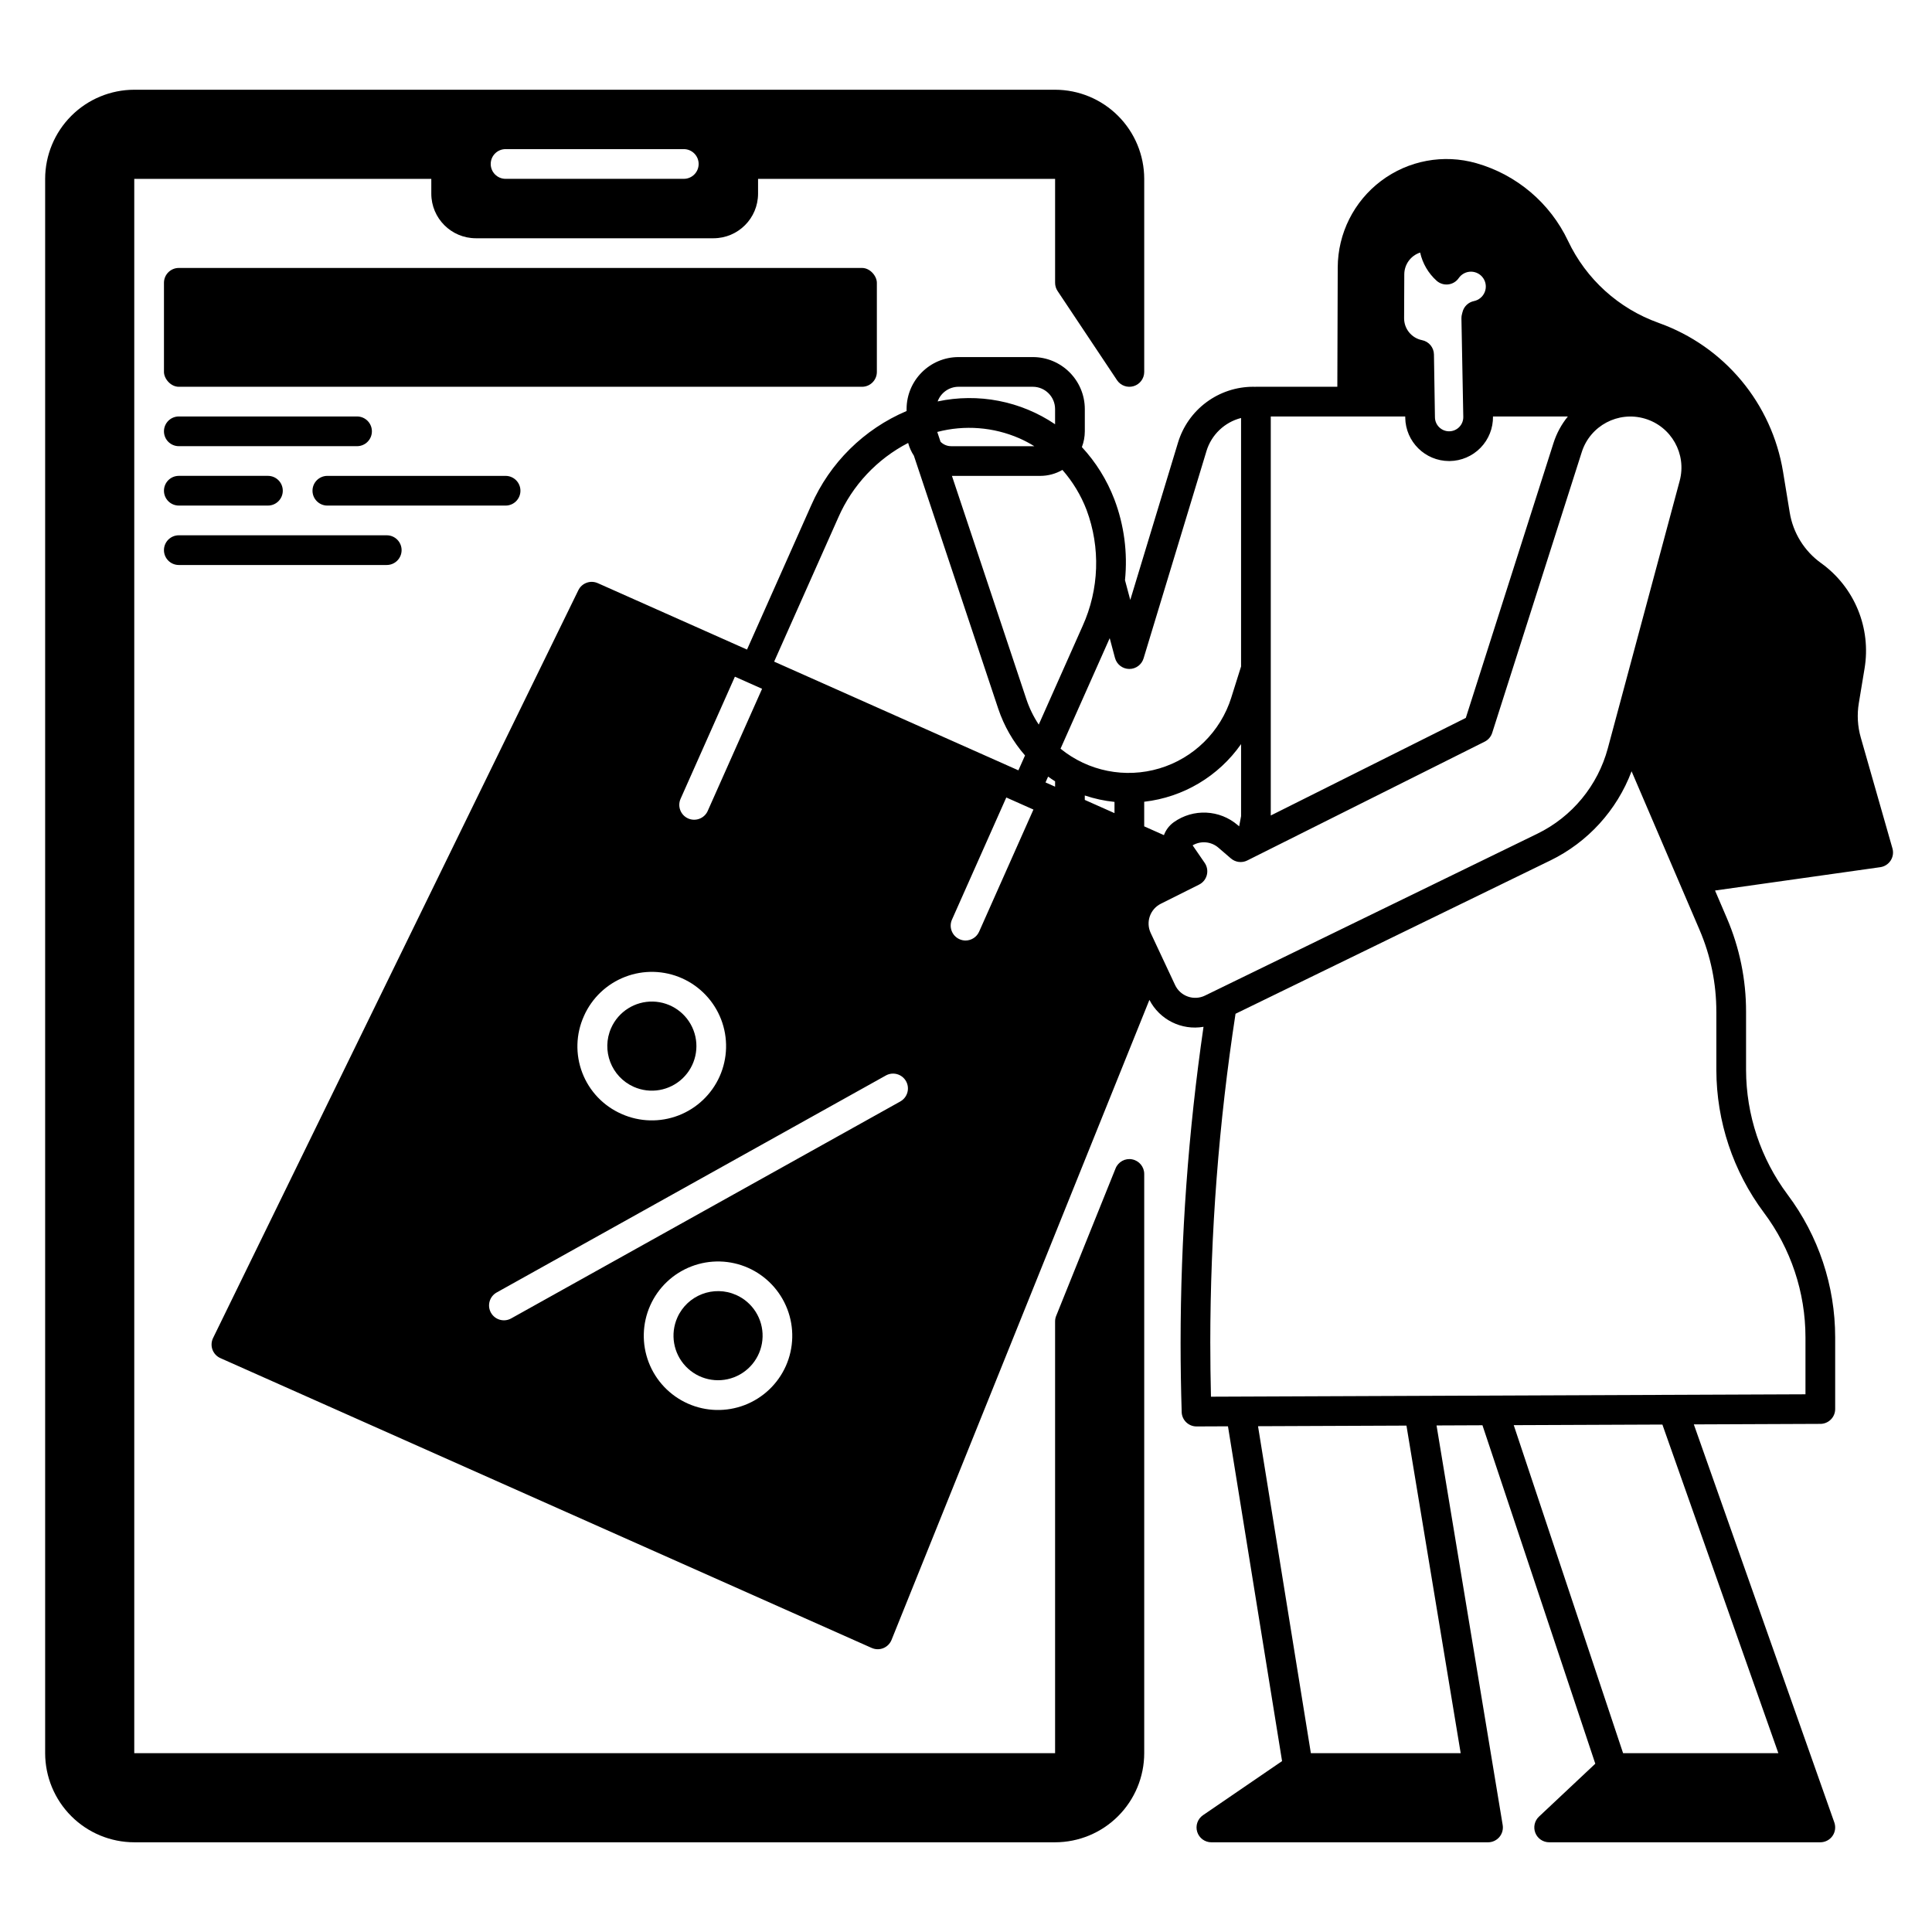 <?xml version="1.0" encoding="UTF-8"?>
<!-- Uploaded to: SVG Repo, www.svgrepo.com, Generator: SVG Repo Mixer Tools -->
<svg fill="#000000" width="800px" height="800px" version="1.1" viewBox="144 144 512 512" xmlns="http://www.w3.org/2000/svg">
 <g>
  <path d="m444.04 451.24c-1.852-0.359-3.695 0.645-4.398 2.394l-15.742 39.086h-0.004c-0.188 0.465-0.285 0.965-0.285 1.469v114.42h-244.03v-417.21h78.719v3.938-0.004c0.008 6.519 5.289 11.801 11.809 11.809h62.977c6.519-0.008 11.801-5.289 11.809-11.809v-3.934h78.719v27.551c0 0.777 0.23 1.539 0.664 2.184l15.742 23.617c0.961 1.441 2.758 2.086 4.414 1.582 1.66-0.5 2.797-2.031 2.797-3.766v-51.168c-0.008-6.262-2.496-12.266-6.926-16.691-4.426-4.43-10.43-6.918-16.691-6.926h-244.03c-6.262 0.008-12.266 2.496-16.691 6.926-4.426 4.426-6.918 10.43-6.926 16.691v417.21c0.008 6.262 2.5 12.266 6.926 16.691 4.426 4.43 10.43 6.918 16.691 6.926h244.03c6.262-0.008 12.266-2.496 16.691-6.926 4.43-4.426 6.918-10.43 6.926-16.691v-153.5c0-1.883-1.336-3.504-3.188-3.863zm-166.06-267.72h47.234c2.172 0 3.934 1.762 3.934 3.934 0 2.176-1.762 3.938-3.934 3.938h-47.234c-2.172 0-3.934-1.762-3.934-3.938 0-2.172 1.762-3.934 3.934-3.934z"/>
  <path d="m191.39 215.01h181.05c2.172 0 3.938 2.172 3.938 3.938v23.617c0 2.172-1.762 3.938-3.938 3.938h-181.05c-2.172 0-3.938-2.172-3.938-3.938v-23.617c0-2.172 1.762-3.938 3.938-3.938z"/>
  <path d="m191.39 262.24h47.23c2.176 0 3.938-1.762 3.938-3.938 0-2.172-1.762-3.934-3.938-3.934h-47.23c-2.176 0-3.938 1.762-3.938 3.934 0 2.176 1.762 3.938 3.938 3.938z"/>
  <path d="m191.39 277.98h23.617c2.172 0 3.934-1.762 3.934-3.934 0-2.176-1.762-3.938-3.934-3.938h-23.617c-2.176 0-3.938 1.762-3.938 3.938 0 2.172 1.762 3.934 3.938 3.934z"/>
  <path d="m281.92 274.05c0-1.043-0.414-2.047-1.152-2.785s-1.738-1.152-2.785-1.152h-47.23c-2.172 0-3.938 1.762-3.938 3.938 0 2.172 1.766 3.934 3.938 3.934h47.23c1.047 0 2.047-0.414 2.785-1.152s1.152-1.738 1.152-2.781z"/>
  <path d="m191.39 293.73h55.105-0.004c2.176 0 3.938-1.762 3.938-3.938 0-2.172-1.762-3.934-3.938-3.934h-55.102c-2.176 0-3.938 1.762-3.938 3.934 0 2.176 1.762 3.938 3.938 3.938z"/>
  <path d="m339.09 487.18c-5.957-2.648-12.938 0.031-15.586 5.988-1.941 4.363-1.066 9.469 2.223 12.93 3.289 3.465 8.34 4.606 12.797 2.894 4.461-1.715 7.449-5.941 7.57-10.719 0.125-4.773-2.641-9.152-7.004-11.094z"/>
  <path d="m311.95 432.02c4.363 1.941 9.465 1.062 12.93-2.227 3.461-3.285 4.606-8.34 2.891-12.797-1.711-4.457-5.941-7.445-10.715-7.57-4.773-0.121-9.152 2.641-11.094 7.004-2.644 5.961 0.035 12.934 5.988 15.59z"/>
  <path d="m645.52 368.84-8.402-29.41c-0.84-2.957-1.016-6.059-0.512-9.09l1.523-9.199c0.875-5.258 0.262-10.656-1.77-15.586-2.031-4.93-5.398-9.191-9.727-12.309-4.461-3.188-7.465-8.031-8.34-13.449l-1.77-10.793c-1.465-8.891-5.273-17.227-11.039-24.148-5.769-6.922-13.281-12.18-21.758-15.223l-0.129-0.051-0.09-0.035h-0.004c-10.543-3.769-19.156-11.57-23.949-21.691-4.754-10.051-13.617-17.562-24.312-20.609-8.684-2.477-18.023-0.738-25.234 4.691-7.215 5.43-11.469 13.922-11.496 22.953l-0.105 31.605h-21.57c-0.051 0-0.098 0.012-0.148 0.016-0.191-0.008-0.383-0.016-0.578-0.016h-0.004c-4.461 0-8.809 1.438-12.395 4.098-3.586 2.656-6.223 6.398-7.519 10.672l-12.66 41.723-1.402-5.25h0.004c0.734-7.269-0.234-14.613-2.832-21.441-1.957-5.113-4.875-9.801-8.594-13.816 0.508-1.332 0.773-2.746 0.777-4.176v-5.902c-0.012-7.606-6.172-13.77-13.777-13.777h-19.68c-7.606 0.008-13.77 6.172-13.777 13.777v0.523-0.004c-11.301 4.797-20.34 13.734-25.27 24.977l-17.016 38.242-39.559-17.605v0.004c-1.934-0.863-4.207-0.035-5.137 1.867l-96.805 198.18c-0.469 0.961-0.527 2.07-0.164 3.074 0.367 1.004 1.125 1.816 2.098 2.25l172.61 76.812 0.004-0.004c0.977 0.438 2.086 0.457 3.074 0.055 0.992-0.402 1.777-1.188 2.176-2.176l68.34-169.62c2.711 5.254 8.516 8.145 14.34 7.137-4.035 27.777-6.066 55.805-6.074 83.875 0 5.938 0.098 12.066 0.289 18.219l-0.004-0.004c0.066 2.129 1.809 3.816 3.938 3.816h0.016l8.316-0.035 14.336 88.723-20.957 14.336c-1.422 0.977-2.043 2.762-1.535 4.41 0.512 1.648 2.031 2.773 3.758 2.773h73.316c1.156 0 2.254-0.508 3.004-1.391 0.746-0.879 1.07-2.047 0.879-3.188l-17.527-105.89 12.168-0.051 29.902 89.691-14.922 14.02c-1.176 1.105-1.559 2.816-0.965 4.32 0.594 1.5 2.047 2.484 3.66 2.484h71.863-0.004c1.277 0 2.477-0.621 3.215-1.66 0.738-1.043 0.922-2.379 0.5-3.586l-37.234-105.5 33.535-0.137v0.004c2.168-0.012 3.922-1.77 3.922-3.938v-19.012c-0.004-13.625-4.422-26.883-12.594-37.785-7.133-9.551-10.996-21.145-11.023-33.062v-15.43c0.012-8.531-1.723-16.973-5.09-24.812l-3.133-7.309 43.781-6.184h0.004c1.125-0.16 2.129-0.801 2.75-1.754 0.621-0.953 0.797-2.133 0.484-3.227zm-129.37-152.15c0.016-2.621 1.707-4.941 4.203-5.758 0.641 2.879 2.164 5.488 4.356 7.461 0.84 0.754 1.965 1.113 3.09 0.98 1.125-0.133 2.137-0.742 2.777-1.672 0.742-1.078 1.973-1.715 3.277-1.703 1.309 0.012 2.523 0.672 3.246 1.762 0.723 1.09 0.859 2.469 0.359 3.676-0.5 1.207-1.566 2.09-2.848 2.356-1.496 0.305-2.68 1.449-3.035 2.93-0.039 0.156-0.074 0.312-0.121 0.465-0.113 0.383-0.168 0.781-0.16 1.18l0.492 26.129c0.027 2.074-1.633 3.777-3.707 3.805-2.074 0.027-3.777-1.633-3.805-3.707l-0.262-16.652c-0.027-1.855-1.348-3.438-3.168-3.797-2.769-0.559-4.754-2.996-4.742-5.816zm-35.383 37.684h35.633l0.008 0.328h-0.004c0.09 6.359 5.266 11.473 11.625 11.48h0.152c3.086-0.039 6.035-1.309 8.188-3.523s3.336-5.195 3.289-8.285h19.84c-1.695 2.082-2.984 4.461-3.801 7.019l-23.242 72.859-51.688 25.863zm-82.742-7.875h19.68c3.258 0.004 5.902 2.648 5.902 5.906v4.027c-9.121-6.164-20.359-8.344-31.125-6.047v0.004c0.848-2.332 3.062-3.887 5.543-3.891zm16.105 13.648v0.004c1.367 0.605 2.695 1.305 3.969 2.094h-22.043c-1.055 0-2.066-0.426-2.805-1.18l-0.863-2.59v-0.004c7.231-1.898 14.887-1.305 21.742 1.68zm-47.957 20.957c3.727-8.496 10.254-15.457 18.496-19.719 0.328 1.207 0.844 2.356 1.527 3.398l22.344 67.02c1.527 4.562 3.938 8.777 7.102 12.398l-1.758 3.945-64.727-28.809zm-41.812 74.59 14.395-32.363 7.203 3.207-14.406 32.363 0.004 0.004c-0.887 1.984-3.215 2.875-5.203 1.992-1.984-0.887-2.879-3.215-1.992-5.203zm-25.605 57.543c2.121-4.769 6.051-8.5 10.926-10.371 4.871-1.875 10.289-1.734 15.059 0.387 4.766 2.125 8.5 6.055 10.371 10.926 1.871 4.871 1.73 10.289-0.391 15.059-2.125 4.769-6.055 8.5-10.926 10.371-4.875 1.871-10.289 1.73-15.059-0.395-4.793-2.094-8.543-6.019-10.418-10.902-1.875-4.883-1.719-10.312 0.441-15.074zm53.512 92.746c-2.121 4.769-6.051 8.5-10.922 10.371-4.871 1.871-10.289 1.734-15.059-0.391-4.769-2.121-8.5-6.051-10.371-10.922s-1.73-10.289 0.391-15.059c2.121-4.769 6.051-8.5 10.926-10.371 4.871-1.871 10.289-1.73 15.055 0.391 4.766 2.129 8.488 6.059 10.359 10.93 1.871 4.867 1.734 10.281-0.379 15.051zm30.324-70.082-103.13 57.496c-1.898 1.059-4.297 0.379-5.359-1.52-1.059-1.898-0.379-4.297 1.52-5.356l103.13-57.5 0.004-0.004c1.898-1.059 4.297-0.379 5.356 1.52 1.059 1.898 0.379 4.297-1.52 5.359zm20.883-44.996c-0.633 1.422-2.043 2.34-3.602 2.34-0.547 0-1.094-0.117-1.594-0.344-1.984-0.883-2.879-3.211-1.996-5.195l14.395-32.363 7.191 3.199zm12.531-61.582-19.734-59.207h23.402c2.062 0 4.09-0.547 5.879-1.582 2.742 3.129 4.91 6.719 6.402 10.605 3.723 9.992 3.344 21.051-1.055 30.766l-11.621 26.117c-1.379-2.082-2.481-4.336-3.273-6.703zm7.602 23.156-2.535-1.129 0.688-1.539c0.605 0.438 1.223 0.852 1.852 1.25zm15.742 7.008-7.871-3.504v-1.168h0.004c2.551 0.855 5.191 1.426 7.871 1.699zm-14.301-17.07 13.035-29.297 1.398 5.242h0.004c0.453 1.699 1.98 2.891 3.738 2.918h0.062c1.734 0 3.266-1.133 3.769-2.793l16.668-54.934h-0.004c1.312-4.328 4.793-7.66 9.176-8.781v65.852l-2.594 8.234 0.004 0.004c-2.84 9.027-9.973 16.059-19.035 18.773-9.066 2.715-18.887 0.758-26.223-5.223zm22.176 14.055c10.352-1.18 19.699-6.746 25.672-15.277v19.09l-0.508 2.711-0.363-0.312v-0.004c-4.797-4.133-11.793-4.461-16.953-0.793-1.199 0.855-2.113 2.051-2.621 3.434l-5.227-2.328zm11.559 51.625c-1.492-0.523-2.711-1.625-3.379-3.062l-6.449-13.762c-1.379-2.894-0.172-6.363 2.703-7.785l10.117-5.062c1.016-0.508 1.766-1.434 2.047-2.539 0.281-1.102 0.074-2.273-0.57-3.211l-3.195-4.648h-0.004c2.176-1.277 4.922-1.031 6.832 0.617l3.32 2.856h0.004c1.203 1.035 2.91 1.246 4.328 0.535l62.918-31.488c0.949-0.477 1.668-1.312 1.988-2.324l23.746-74.438c2.242-6.992 9.648-10.918 16.691-8.848 7.043 2.066 11.148 9.375 9.258 16.465l-19.047 70.895c-2.66 9.906-9.48 18.172-18.703 22.66l-88.051 42.883c-1.422 0.695-3.062 0.789-4.555 0.258zm72.312 200.52h-39.703l-14.004-86.656 39.336-0.16zm84.188 0h-41.148l-28.98-86.934 39.395-0.16zm-16.434-196.48v15.43c0.031 13.621 4.445 26.871 12.594 37.785 7.152 9.539 11.02 21.141 11.023 33.062v15.09l-157.55 0.637c-0.117-4.781-0.176-9.52-0.176-14.145l-0.004 0.004c0.012-29.242 2.25-58.438 6.691-87.34l83.406-40.617v0.004c9.941-4.84 17.652-13.301 21.551-23.648l18.012 42.023v0.004c2.945 6.859 4.461 14.246 4.449 21.711z"/>
 </g>
</svg>